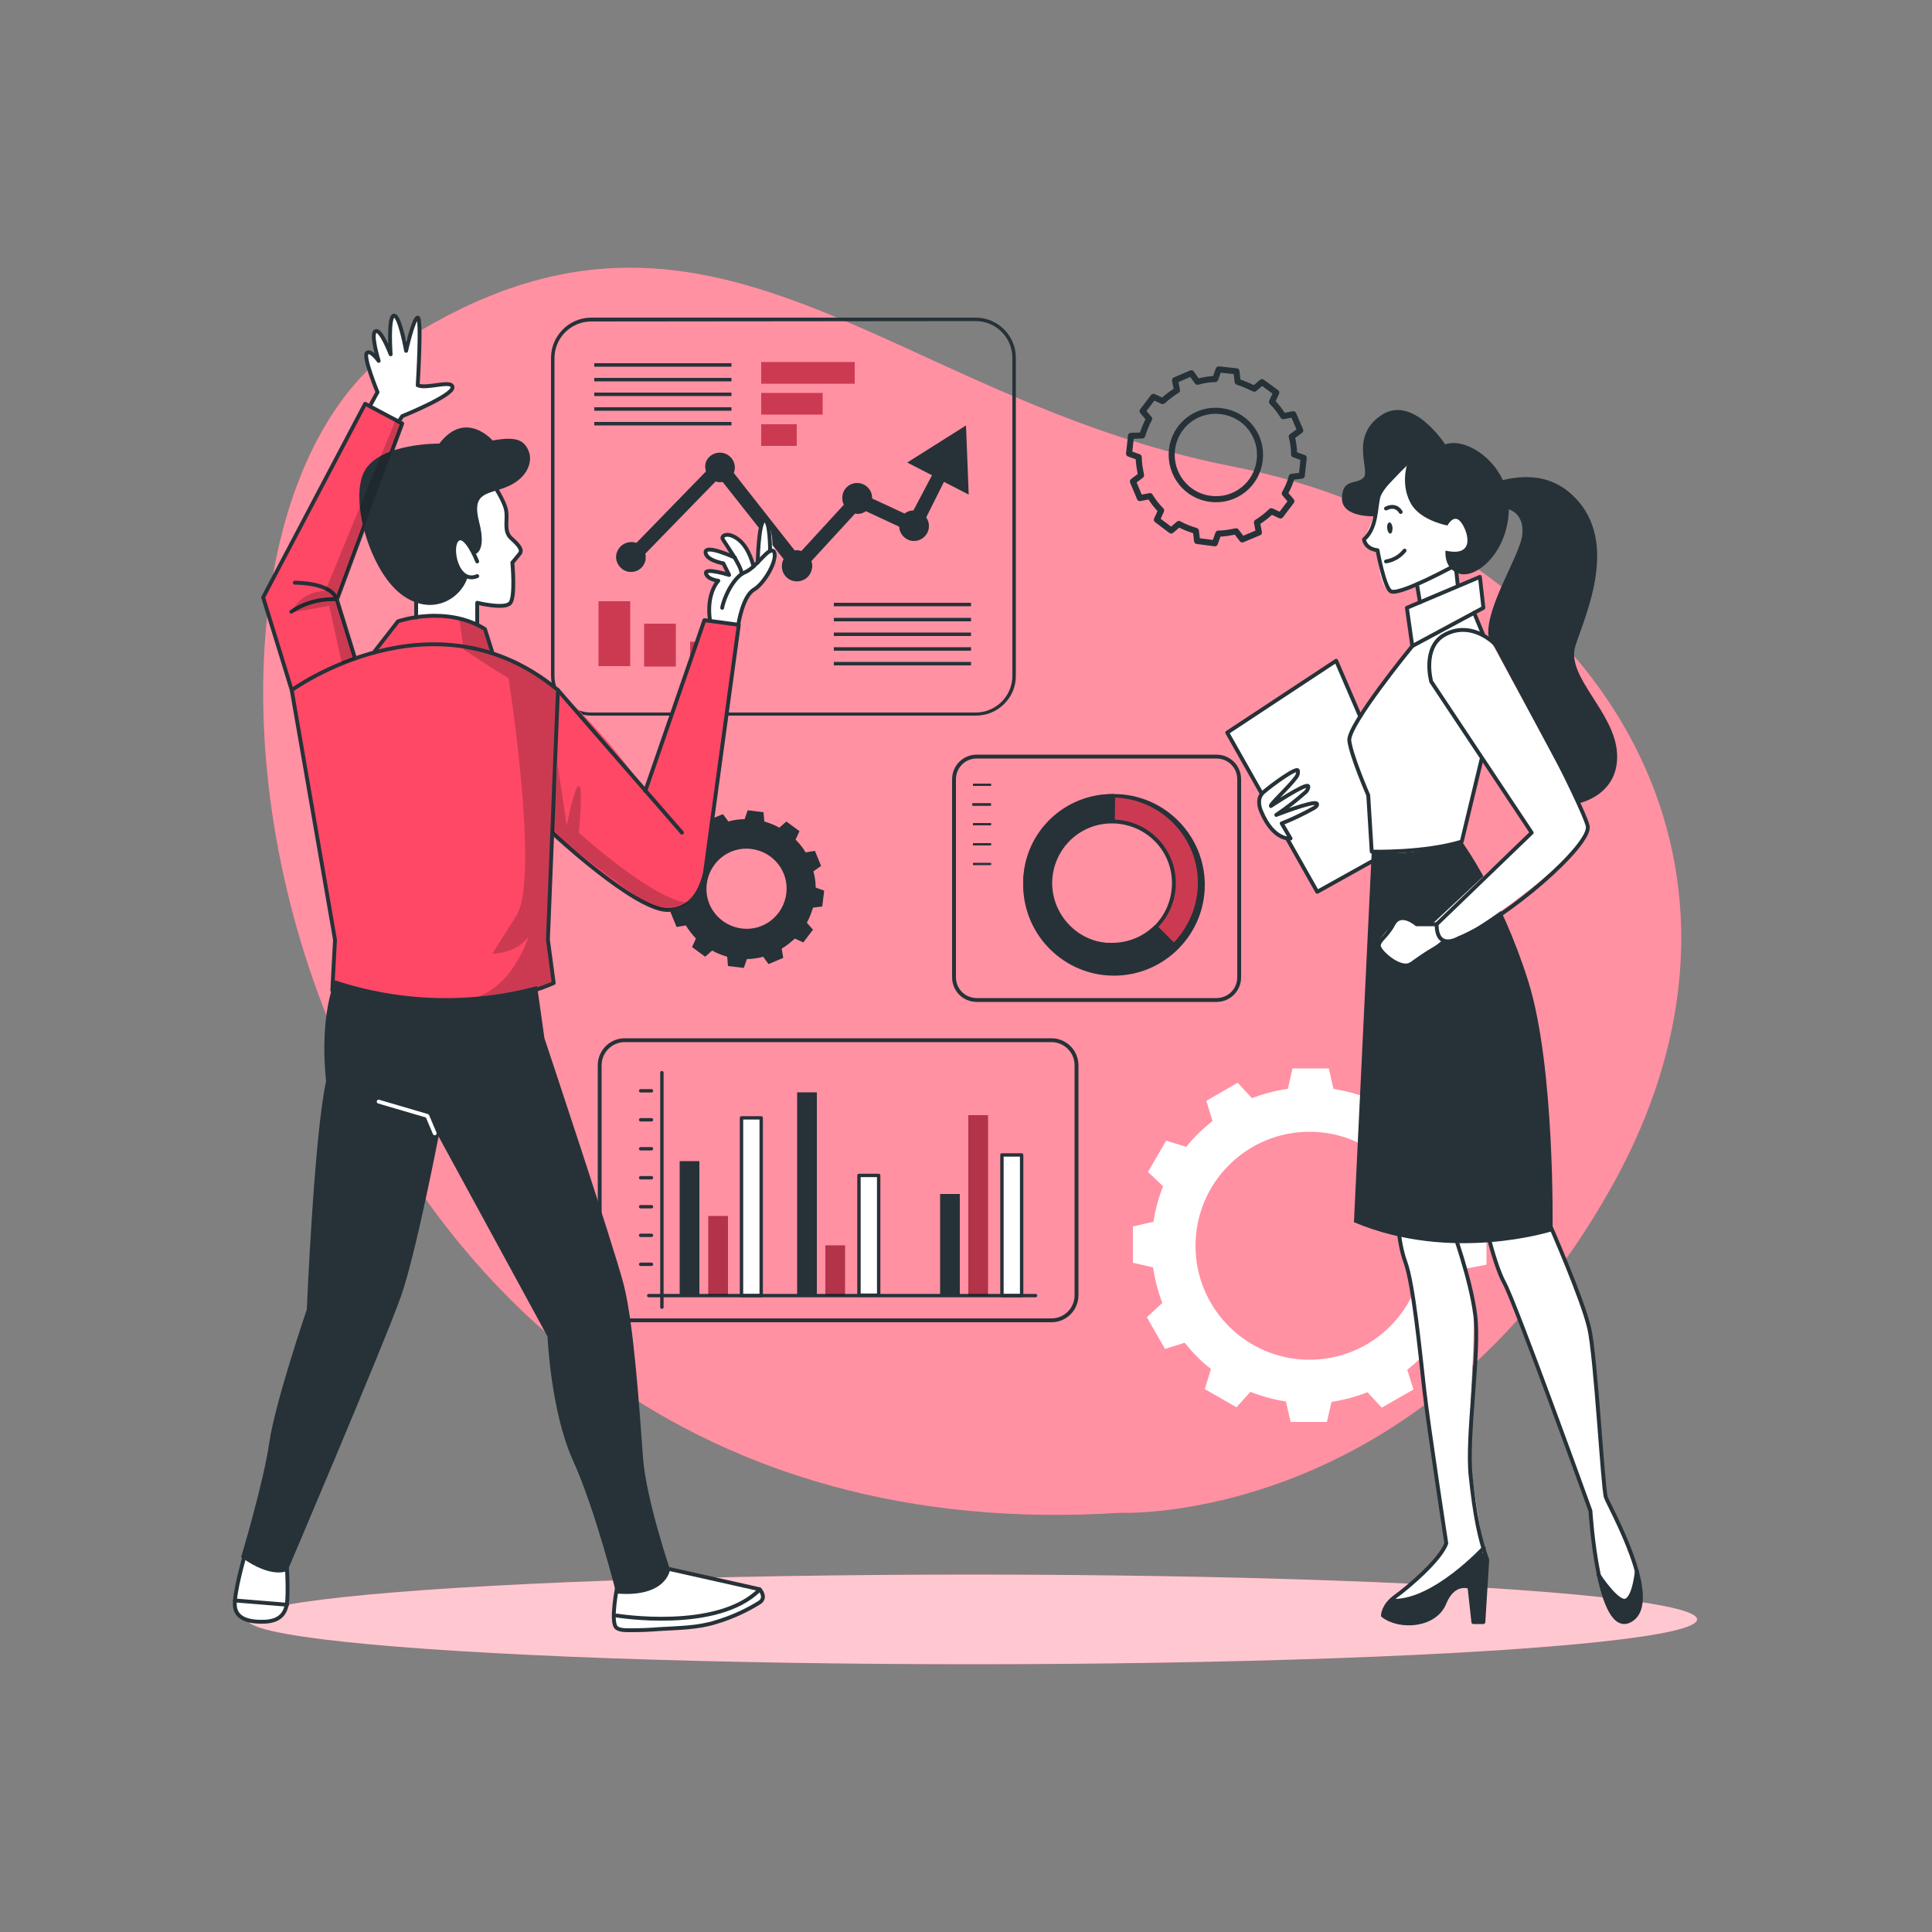 <svg xmlns="http://www.w3.org/2000/svg" xmlns:xlink="http://www.w3.org/1999/xlink" id="Layer_1" x="0px" y="0px" viewBox="0 0 500 500" style="enable-background:new 0 0 500 500;" xml:space="preserve"><rect x="0" y="0" width="500" height="500" fill="#808080" stroke="none"/><style type="text/css">	.st0{fill:#FF4866;}	.st1{opacity:0.4;fill:#FFFFFF;enable-background:new    ;}	.st2{opacity:0.7;fill:#FFFFFF;enable-background:new    ;}	.st3{fill:none;stroke:#263238;stroke-width:1.571;stroke-linejoin:round;}	.st4{fill:#263238;}	.st5{fill:#FFFFFF;}	.st6{opacity:0.2;enable-background:new    ;}	.st7{fill:none;stroke:#263238;stroke-linejoin:round;}	.st8{fill:none;stroke:#263238;stroke-width:0.879;stroke-linecap:round;stroke-linejoin:round;}	.st9{fill:#FFFFFF;stroke:#263238;stroke-width:0.879;stroke-linejoin:round;}	.st10{opacity:0.3;enable-background:new    ;}	.st11{fill:none;stroke:#263238;stroke-linecap:round;stroke-linejoin:round;}	.st12{fill:none;stroke:#FFFFFF;stroke-linecap:round;stroke-linejoin:round;}	.st13{fill:#FFFFFF;stroke:#263238;stroke-linecap:round;stroke-linejoin:round;}</style><g>	<g id="freepik--background-simple--inject-212">		<path class="st0" d="M290,391.5c0,0,77.9,3.6,127.1-84.4s-8.7-168.9-98.2-186.4S184.8,37.6,105,87.9S69.6,405.8,290,391.5z"></path>		<path class="st1" d="M290,391.5c0,0,77.9,3.6,127.1-84.4s-8.7-168.9-98.2-186.4S184.8,37.6,105,87.9S69.6,405.8,290,391.5z"></path>	</g>	<g id="freepik--Shadow--inject-212">		<ellipse class="st0" cx="251.6" cy="419.1" rx="187.6" ry="11.6"></ellipse>		<ellipse class="st2" cx="251.6" cy="419.1" rx="187.6" ry="11.6"></ellipse>	</g>	<g id="freepik--Graphics--inject-212">		<path class="st3" d="M292.7,112.8l-0.5,4.6l2.5,0.9c0,1.6,0.3,3.1,0.6,4.7l-2.1,1.6l1.8,4.3l2.6-0.5c0.8,1.3,1.8,2.6,2.9,3.7   l-1.1,2.4l3.7,2.8l2-1.7c1.4,0.8,2.8,1.3,4.4,1.8l0.3,2.6l4.6,0.6l0.9-2.5c1.6,0,3.1-0.3,4.6-0.6l1.6,2.1l4.3-1.8l-0.5-2.6   c1.3-0.8,2.6-1.8,3.7-2.9l2.4,1.1l2.8-3.7l-1.7-2c0.8-1.4,1.4-2.8,1.8-4.3l2.6-0.3l0.5-4.6l-2.5-0.9c0-1.6-0.2-3.1-0.6-4.6   l2.2-1.6l-1.8-4.2l-2.6,0.5c-0.8-1.3-1.8-2.6-2.9-3.7l1.1-2.4l-3.7-2.7l-2,1.7c-1.4-0.7-2.8-1.3-4.3-1.8l-0.3-2.7l-4.6-0.5   l-0.9,2.5c-1.6,0-3.1,0.3-4.6,0.7l-1.6-2.2l-4.2,1.8l0.5,2.6c-1.3,0.8-2.6,1.8-3.7,2.8l-2.4-1.1l-2.8,3.7l1.7,2   c-0.8,1.4-1.3,2.8-1.8,4.3L292.7,112.8z M303.3,116.4c0.7-6.3,6.4-10.8,12.7-10c6.3,0.7,10.8,6.4,10,12.7   c-0.7,6.3-6.4,10.8-12.7,10c0,0,0,0,0,0l0,0C307.1,128.4,302.6,122.7,303.3,116.4z"></path>		<path class="st4" d="M173.2,225.5l-0.5,4.1l2.2,0.8c0,1.4,0.2,2.8,0.6,4.2l-2,1.4l1.6,3.9l2.4-0.4c0.7,1.2,1.6,2.3,2.6,3.4l-1,2.2   l3.4,2.5l1.8-1.6c1.2,0.7,2.6,1.2,3.9,1.6l0.2,2.4l4.1,0.5l0.8-2.3c1.4,0,2.8-0.2,4.2-0.6l1.4,1.9l3.8-1.6l-0.4-2.4   c1.2-0.7,2.3-1.6,3.4-2.6l2.2,1l2.5-3.3l-1.6-1.8c0.7-1.2,1.2-2.6,1.6-3.9l2.4-0.3l0.5-4.1l-2.2-0.8c0-1.4-0.2-2.8-0.6-4.2l2-1.4   l-1.6-3.9l-2.4,0.4c-0.7-1.2-1.6-2.3-2.6-3.3l1-2.2l-3.4-2.5l-1.8,1.6c-1.2-0.7-2.6-1.2-3.9-1.6l-0.2-2.4l-4.1-0.5l-0.8,2.3   c-1.4,0-2.8,0.2-4.2,0.6l-1.4-1.9l-3.9,1.6l0.4,2.4c-1.2,0.7-2.3,1.6-3.4,2.6l-2.2-1l-2.5,3.4l1.6,1.8c-0.7,1.2-1.2,2.6-1.6,3.9   L173.2,225.5z M182.9,228.8c0.7-5.7,5.8-9.8,11.5-9.1c5.7,0.7,9.8,5.8,9.1,11.5c-0.7,5.7-5.8,9.8-11.5,9.1l0,0   C186.3,239.6,182.2,234.5,182.9,228.8z"></path>		<path class="st5" d="M384.7,327.3v-9.4l-5.2-1.2c-0.4-3.2-1.3-6.3-2.4-9.3l4-3.7l-4.7-8.2l-5.2,1.6c-2-2.5-4.2-4.8-6.7-6.8   l1.6-5.2l-8.2-4.7l-3.6,3.9c-3-1.2-6.1-2-9.2-2.5l-1.2-5.3h-9.4l-1.2,5.3c-3.2,0.4-6.3,1.3-9.3,2.4l-3.7-4l-8.1,4.7l1.6,5.2   c-2.5,2-4.8,4.2-6.8,6.7l-5.2-1.6l-4.7,8.1l3.9,3.7c-1.2,3-2,6.1-2.5,9.2l-5.3,1.2v9.4l5.2,1.2c0.5,3.2,1.3,6.3,2.4,9.2l-4,3.7   l4.7,8.2l5.1-1.6c2,2.5,4.2,4.8,6.8,6.8l-1.6,5.2l8.2,4.7l3.6-4c3,1.2,6,2,9.2,2.5l1.2,5.3h9.4l1.2-5.2c3.2-0.5,6.3-1.3,9.3-2.5   l3.7,4l8.2-4.7l-1.6-5.1c2.5-2,4.8-4.2,6.8-6.7l5.2,1.6l4.7-8.2l-4-3.7c1.2-3,2-6.1,2.5-9.2L384.7,327.3z M368.4,322.4   c0,16.3-13.2,29.5-29.5,29.5c-16.3,0-29.5-13.2-29.5-29.5c0-16.3,13.2-29.5,29.5-29.5l0,0C355.2,292.9,368.4,306.1,368.4,322.4   C368.4,322.4,368.4,322.4,368.4,322.4z"></path>		<rect x="197" y="93.7" class="st0" width="24.2" height="5.6"></rect>		<rect x="197" y="101.7" class="st0" width="15.9" height="5.6"></rect>		<rect x="197" y="109.8" class="st0" width="9.2" height="5.6"></rect>		<rect x="197" y="93.7" class="st6" width="24.2" height="5.6"></rect>		<rect x="197" y="101.7" class="st6" width="15.9" height="5.6"></rect>		<rect x="197" y="109.8" class="st6" width="9.2" height="5.6"></rect>		<rect x="154.9" y="155.6" class="st0" width="8.2" height="16.8"></rect>		<rect x="166.7" y="161.4" class="st0" width="8.2" height="11.1"></rect>		<rect x="178.6" y="166.1" class="st0" width="8.2" height="6.4"></rect>		<rect x="154.9" y="155.6" class="st6" width="8.2" height="16.8"></rect>		<rect x="166.7" y="161.4" class="st6" width="8.2" height="11.1"></rect>		<rect x="178.6" y="166.1" class="st6" width="8.2" height="6.4"></rect>		<path class="st4" d="M252.6,185.2H153c-5.7,0-10.4-4.6-10.4-10.4c0,0,0,0,0,0V92.6c0-5.7,4.7-10.4,10.4-10.4h99.5   c5.7,0,10.4,4.6,10.4,10.4v82.2C263,180.5,258.3,185.2,252.6,185.2z M153,83.2c-5.2,0-9.5,4.2-9.5,9.5v82.2c0,5.2,4.2,9.5,9.5,9.5   h99.5c5.2,0,9.5-4.2,9.5-9.5V92.6c0-5.2-4.2-9.5-9.5-9.5L153,83.2z"></path>		<rect x="215.8" y="156" class="st4" width="35.5" height="0.9"></rect>		<rect x="215.8" y="159.9" class="st4" width="35.5" height="0.9"></rect>		<rect x="215.8" y="163.7" class="st4" width="35.5" height="0.9"></rect>		<rect x="215.8" y="167.5" class="st4" width="35.5" height="0.9"></rect>		<rect x="215.8" y="171.3" class="st4" width="35.5" height="0.9"></rect>		<rect x="153.8" y="94" class="st4" width="35.5" height="0.9"></rect>		<rect x="153.8" y="97.8" class="st4" width="35.5" height="0.9"></rect>		<rect x="153.8" y="101.6" class="st4" width="35.5" height="0.9"></rect>		<rect x="153.8" y="105.4" class="st4" width="35.5" height="0.9"></rect>		<rect x="153.8" y="109.2" class="st4" width="35.5" height="0.9"></rect>		<path class="st4" d="M244.3,124.7l6.4,3.3l-0.7-17.9l-15.2,9.6l6.4,3.3l-4.8,9.1l0,0c-0.8,0-1.7,0.3-2.3,0.8l-8.4-3.9V129   c0.1-2.1-1.6-3.9-3.7-4c-2.1-0.1-3.9,1.5-4,3.6l0,0c0,0.1,0,0.3,0,0.4c0,0.6,0.1,1.1,0.4,1.6l-11,12c-0.4-0.1-0.7-0.2-1.1-0.2   c-0.2,0-0.4,0-0.6,0.1l-15.8-20.1c0.8-2-0.2-4.2-2.2-5c-1.9-0.7-4,0.1-4.9,1.9c-0.2,0.5-0.3,1-0.3,1.5c0,0.4,0.1,0.8,0.2,1.2   l-18,18.5c-2-0.7-4.2,0.3-5,2.3s0.3,4.2,2.3,5c2,0.7,4.2-0.3,4.9-2.3l0,0c0.2-0.4,0.2-0.9,0.2-1.3c0-0.3,0-0.6-0.1-0.9l18.2-18.7   c0.4,0.1,0.7,0.2,1.1,0.2c0.2,0,0.5,0,0.7-0.1l15.8,20c-1,1.9-0.3,4.3,1.6,5.3c1.9,1,4.3,0.3,5.3-1.6c0.3-0.5,0.4-1.1,0.5-1.6   c0-0.1,0-0.3,0-0.4c0-0.4-0.1-0.8-0.2-1.2l11.3-12.3c0.2,0,0.4,0.1,0.6,0.1c0.8,0,1.5-0.2,2.2-0.7l8.6,4c0.1,2.1,1.9,3.8,4,3.7   s3.8-1.9,3.7-4c0,0,0-0.1,0-0.1c0-0.7-0.3-1.4-0.7-2L244.3,124.7z"></path>		<g id="freepik--chart-1--inject-2--inject-212">			<path class="st7" d="M252.8,195.8c-3.3,0-5.9,2.6-5.9,5.9v51.2c0,3.3,2.6,5.9,5.9,5.9h62c3.3,0,5.9-2.6,5.9-5.9v-51.2    c0-3.3-2.6-5.9-5.9-5.9L252.8,195.8z"></path>			<rect x="251.8" y="202.8" class="st4" width="4.7" height="0.6"></rect>			<rect x="251.8" y="207.9" class="st4" width="4.7" height="0.6"></rect>			<rect x="251.8" y="213" class="st4" width="4.7" height="0.6"></rect>			<rect x="251.8" y="218.2" class="st4" width="4.7" height="0.6"></rect>			<rect x="251.6" y="207.9" class="st4" width="4.7" height="0.6"></rect>			<rect x="251.8" y="223.3" class="st4" width="4.7" height="0.6"></rect>		</g>		<path class="st0" d="M287.4,251.2c12.5,0.3,22.8-9.6,23.1-22.1c0.3-12.5-9.6-22.8-22.1-23.1c-12.5-0.3-22.8,9.6-23.1,22.1   c0,0,0,0,0,0.1C265,240.6,274.9,250.9,287.4,251.2z M288.2,212.6c8.8,0.2,15.9,7.5,15.7,16.3c-0.2,8.8-7.5,15.9-16.3,15.7   c-8.8-0.2-15.9-7.5-15.7-16.3c0,0,0,0,0,0C272,219.5,279.3,212.4,288.2,212.6L288.2,212.6z"></path>		<path class="st6" d="M287.4,251.2c12.5,0.3,22.8-9.6,23.1-22.1c0.3-12.5-9.6-22.8-22.1-23.1c-12.5-0.3-22.8,9.6-23.1,22.1   c0,0,0,0,0,0.1C265,240.6,274.9,250.9,287.4,251.2z M288.2,212.6c8.8,0.2,15.9,7.5,15.7,16.3c-0.2,8.8-7.5,15.9-16.3,15.7   c-8.8-0.2-15.9-7.5-15.7-16.3c0,0,0,0,0,0C272,219.5,279.3,212.4,288.2,212.6L288.2,212.6z"></path>		<path class="st4" d="M271.6,244.7c8.9,9,23.5,9.1,32.5,0.1c0,0,0,0,0,0c0.2-0.2,0.2-0.5,0-0.6l-4.7-4.7c-0.1-0.1-0.2-0.1-0.3-0.1   c-0.1,0-0.2,0.1-0.3,0.1c-3,3-7.1,4.6-11.3,4.5h-1.1c-3.4-0.2-6.6-1.5-9.2-3.7c-0.2-0.2-0.5-0.4-0.7-0.6c-5.4-5.4-6.2-14-1.8-20.3   c0,0,0-0.1,0-0.1c0.1-0.1,0.2-0.3,0.3-0.4c3.1-4,8-6.1,13-5.9c0.2,0,0.5-0.2,0.5-0.4c0,0,0,0,0,0l0,0l0.1-6.6   c0-0.3-0.2-0.5-0.4-0.5l0,0c-12.7-0.2-23.2,9.9-23.4,22.6C264.8,234.3,267.2,240.3,271.6,244.7z"></path>		<path class="st4" d="M288.3,205.5c13,0,23.5,10.6,23.5,23.5c0,13-10.6,23.5-23.5,23.5S264.8,242,264.8,229   C264.8,216,275.3,205.5,288.3,205.5L288.3,205.5z M287.4,250.7c12.2,0.3,22.3-9.5,22.6-21.7c0.3-12.2-9.5-22.3-21.7-22.6   c-12.2-0.3-22.3,9.5-22.6,21.7c0,0,0,0,0,0l0,0C265.5,240.3,275.2,250.4,287.4,250.7L287.4,250.7z M288.2,212.1   c9.1,0.2,16.3,7.7,16.1,16.8c-0.2,9.1-7.7,16.3-16.8,16.1c-9.1-0.2-16.3-7.7-16.1-16.8c0,0,0,0,0,0   C271.6,219.2,279.1,212,288.2,212.1z M287.5,244.1c8.6,0.2,15.6-6.6,15.8-15.2c0.2-8.6-6.6-15.6-15.2-15.8   c-8.6-0.2-15.6,6.6-15.8,15.2c0,0,0,0,0,0l0,0C272.2,236.8,279,243.9,287.5,244.1L287.5,244.1z"></path>		<line class="st8" x1="171.3" y1="277.6" x2="171.3" y2="338.3"></line>		<rect x="175.9" y="300.5" class="st4" width="5.1" height="34.7"></rect>		<rect x="183.3" y="314.7" class="st0" width="5.1" height="20.5"></rect>		<rect x="191.9" y="289.3" class="st9" width="5.1" height="46"></rect>		<rect x="206.3" y="282.7" class="st4" width="5.1" height="52.6"></rect>		<rect x="213.6" y="322.3" class="st0" width="5.1" height="13"></rect>		<rect x="222.3" y="304.2" class="st9" width="5.1" height="31"></rect>		<rect x="243.3" y="309" class="st4" width="5.1" height="26.3"></rect>		<rect x="250.6" y="288.6" class="st0" width="5.1" height="46.7"></rect>		<rect x="259.3" y="298.9" class="st9" width="5.1" height="36.4"></rect>		<line class="st8" x1="165.8" y1="327.2" x2="168.6" y2="327.2"></line>		<line class="st8" x1="165.8" y1="319.7" x2="168.6" y2="319.7"></line>		<line class="st8" x1="165.8" y1="312.3" x2="168.6" y2="312.3"></line>		<line class="st8" x1="165.8" y1="304.8" x2="168.6" y2="304.8"></line>		<line class="st8" x1="165.8" y1="297.3" x2="168.6" y2="297.3"></line>		<line class="st8" x1="165.8" y1="289.8" x2="168.6" y2="289.8"></line>		<line class="st8" x1="165.8" y1="282.3" x2="168.6" y2="282.3"></line>		<line class="st8" x1="167.9" y1="335.3" x2="268" y2="335.3"></line>		<rect x="183.3" y="314.7" class="st10" width="5.1" height="20.5"></rect>		<rect x="213.6" y="322.3" class="st10" width="5.1" height="13"></rect>		<rect x="250.6" y="288.6" class="st10" width="5.1" height="46.7"></rect>		<path class="st7" d="M161.7,269.2c-3.6,0-6.5,2.9-6.5,6.5v59.5c0,3.6,2.9,6.5,6.5,6.5h110.4c3.6,0,6.5-2.9,6.5-6.5v-59.5   c0-3.6-2.9-6.5-6.5-6.5L161.7,269.2z"></path>	</g>	<g id="freepik--character-1--inject-212">		<path class="st5" d="M74.3,402.3c0,0,2.3,15.4-3.3,17s-9.5-0.5-10.2-2.8s4.3-18.8,4.3-18.8L74.3,402.3z"></path>		<path class="st5" d="M171.5,405.7l24.3,5.8c0,0,1.8,1,1.6,2.6s-11.3,5.9-14.4,6.4s-21.1,2.9-23.6,0.7s2.8-19.6,2.8-19.6   L171.5,405.7z"></path>		<path class="st5" d="M127.5,124.4c0,0,3.4,5.2,3.5,7.8s-0.3,5.6,1.3,7.1s2.8,3.2,2.2,4s-1.9,2.3-1.9,2.3s1.6,8.8-0.5,10.4   s-8.6,0-8.6,0v5.7c0,0-9.1-3-15.4-2.4l-1.1-12.2C106.9,147.1,120.6,120.7,127.5,124.4z"></path>		<path class="st5" d="M183.7,160.4c0,0-0.8-6.2,2.2-10c0,0-3.6-0.6-3.2-1.9s6,0.4,6,0.4l-1.5-3c0,0-5.2-1.7-4.6-3.4   s8.4,2.4,8.4,2.4s-4.6-3.8-3.9-5.4s5.3-1.6,7.8,6.7l1.3-1.6c0,0,0.4-9.4,1.7-9.9c0,0,2,1.1,2,6.5c0,0,2,2.4,0.7,4.4   s-4.3,6.6-6.8,8.4s-2.5,8.4-2.5,8.4L183.7,160.4z"></path>		<path class="st5" d="M103.2,109.1l1.2-1.5c0,0,12.9-5.7,12.6-7.5s-7.6,0.7-9-0.3c0,0,1.3-16.9,0-17.5s-2.8,7.9-2.8,7.9   s-1.9-8.7-3.3-8.5s-0.8,9-0.8,9s-2.8-5.6-3.8-5.1s0.5,7.4,0.5,7.4s-2-2.3-2.8-1.6c0.3,3.5,1.2,7,2.8,10.1l-2.8,4.7L103.2,109.1z"></path>		<path class="st0" d="M182.3,160.4l8.9,1.2c0,0-6.5,55-8.4,61.8s-3.6,11.7-10.1,12s-29.8-19.2-29.8-19.2l-1.1,27l1.5,11.2   c0,0-28.4,14.9-57.3,1.9l0.7-13.1l-10.4-60.1l-8.2-28.5l26.4-50.1l9.6,5l-16.9,45.6l4.7,15.2l5.3-2.1l5.8-7.5c0,0,9.9-5.1,22.5,2   l2,6.3c0,0,14.7,1.1,39.6,35.6L182.3,160.4z"></path>		<path class="st6" d="M118.9,160.4l1.1,7.7c0,0,8.3,5.5,11.6,7.4c0,0,8.1,51.3,2.1,61.4l-6.3,9.9c0,0,6.5,0,9.4-4.5   c0,0-3.7,12.4-13.3,15.7c0,0,14.8-1.5,19.8-3.5l-1.5-11.2l2.4-62.4c0,0,2.3-4.2-16.7-11.7l-2.8-6.8L118.9,160.4z"></path>		<path class="st11" d="M127.5,125.1c0,0,3.1,4.5,3.5,7.1s-0.7,5.3,1.3,7.1s3,3,2.2,4s-1.9,2.3-1.9,2.3s0.8,8.6-0.5,10.4   s-8.6,0-8.6,0v5.7"></path>		<path class="st11" d="M123.5,145.3c0,0-2.9-7.5-5.1-5.7s-0.2,11.7,5.1,9.5"></path>		<path class="st4" d="M122.7,143.5c0,0,3.4-0.3,1.3-8.4s2.5-7,7.6-9.3s6.3-6.5,5.2-9.1s-2.9-3.9-9.3-2.7c0,0-7-8.1-13.8,0.8   c0,0-15.2-0.2-19.3,7s1.3,25.7,9.3,31.9s15.8,1.2,17.4-4.6c0,0-5.4-2.9-2.7-9.7C118.4,139.6,120.9,138.7,122.7,143.5z"></path>		<path class="st11" d="M75.5,178.6c0,0,36.8-26.7,68.9,0l-2.6,64.6l1.5,11.2c0,0-27.1,12.7-57.3,1.9l0.7-13.1L75.5,178.6z"></path>		<path class="st11" d="M96.7,168.9l6.3-8.1c0,0,12.4-4.3,22.5,2l2,6.3"></path>		<line class="st11" x1="144.4" y1="178.6" x2="176.5" y2="215.5"></line>		<path class="st11" d="M142.9,215.5c0,0,21.2,19.8,29.7,20s9.9-10,9.9-10l8.7-63.8l-8.9-1.2l-15.3,44.2"></path>		<path class="st11" d="M191.1,161.5c0,0,1.1-7.2,4-8.9s6.3-8,5.2-9.8s-4.5,4.1-7.5,5.3s-5.5,6.7-5.9,9.2"></path>		<path class="st11" d="M199.3,142.6c0,0,0-8.3-1.5-7.9s-1.7,10.9-1.7,10.9"></path>		<path class="st11" d="M195,146.6c0,0-1-4.7-3.8-6.9s-4.5-1.1-4.2-0.3s5,7,4.9,9.1"></path>		<path class="st11" d="M190.2,144.3c0,0-7.6-3.5-7.6-1.4s4.6,2.9,4.6,2.9l1.5,3c0,0-6.4-2-6-0.4s3.2,1.9,3.2,1.9s-3.1,3.1-2.2,10"></path>		<path class="st4" d="M139,255.2l1.9,13.5c0,0,17.8,53.3,20.5,63.7s4.2,34,5,44.8s7,29,7,29s-0.8,7.3-13.9,6.2   c0,0-5.4-21.6-11.2-34.4s-6.6-32.1-6.6-32.1l-28.2-51.8c0,0-5.8,30.1-9.7,41.3c-4,11.5-31.3,75.6-29.4,71.1c0,0-3.9,2.3-12-3.5   c0,0,5.8-19.3,7.3-29.7s9.7-34.4,9.7-34.4s1.9-45.2,5-59.1c0,0-2-15.3,2.3-26.1C103.6,259.3,121.8,259.8,139,255.2z"></path>		<polyline class="st12" points="98,285.1 110.6,288.8 112.5,293.3   "></polyline>		<path class="st11" d="M159.7,410.8c0,0-1.7,8.6-0.3,10.3c0.7,0.9,2.9,0.8,4,0.8c2.4,0,4.9-0.1,7.3-0.3c4.9-0.3,9.9-0.3,14.6-1.8   c4-1.2,7.8-2.9,11.3-5.1c1.9-1.3,0-3.4,0-3.4l-23.2-5.2"></path>		<path class="st11" d="M159.6,418.1c0,0,26.1,4.3,37-6.7"></path>		<path class="st11" d="M63.4,402.3c0,0-3,10.3-2.6,13.5s3.7,4,7.5,3.9s5.4-1.8,5.9-4.4s0-10.9,0-10.9"></path>		<line class="st11" x1="60.8" y1="414.2" x2="74.3" y2="415.3"></line>		<path class="st11" d="M95.9,104.8c1.1-2.1,1.8-3.3,1.8-3.3s-3.7-9-2.8-10.1s3.1,2,3.1,2s-2.2-7.1-0.8-7.7s3.9,6,3.9,6   s-0.7-9.6,0.8-10s3.2,9.1,3.2,9.1s1.9-8.5,3-8.6s0,17.5,0,17.5c2.3,1.1,9.1-1.6,9,0.6s-13,7.4-13,7.4c-0.2,0.3-0.4,0.6-0.6,0.9"></path>		<polyline class="st11" points="75.5,178.6 68.1,154.6 94.5,104.5 104.1,109.6 87.2,155.2 91.9,170.4   "></polyline>		<path class="st11" d="M76.3,150.8c0,0,9.5-0.1,10.8,4.3c-4.2-0.2-8.3,0.9-11.7,3.2"></path>		<line class="st11" x1="107.7" y1="159.8" x2="107.7" y2="152.8"></line>		<path class="st6" d="M144.3,197.9l2.4,15.8c0,0,1.9-10.3,3.1-10.3s0,12.1,0,12.1s19.9,18,28.5,18.1c0,0-4.8,3.4-9.6,0.9   s-25.8-19-25.8-19L144.3,197.9z"></path>		<path class="st6" d="M102.4,108.7l-18.2,44.2c0,0-6.3-0.1-8.7,5.6l9.7-1.7l3.3,15l3.4-1.3l-4.7-15.2l16.9-45.6L102.4,108.7z"></path>	</g>	<g id="freepik--character-2--inject-212">		<polygon class="st5" points="352.9,186.3 345.8,171 317.6,189.6 340.9,230.8 359,220.5   "></polygon>		<path class="st5" d="M376.1,318.6c0,0,4.5,12.6,5.2,18.8s-1.4,32-0.9,39.2s4.3,28.5,4.3,28.5s-18.9,13.8-24.9,9.3   c0,0,13.3-10.8,14.7-15.1l-4.3-29.2l-4.3-34.5c0,0-1.1-7.2-2.6-10.9s-1.3-11.6-1.3-11.6L376.1,318.6z"></path>		<path class="st11" d="M375.7,317.5c0,0,4.9,13.3,6.1,22.9s-2.3,31.2-1.2,41.6s2.3,16.2,4.3,21.7l-1,16.1h-2.6l-1-9.1   c0,0-4.1-1.7-6.5,4.2s-11.5,6.6-15.9,3.2c0,0,0-2.6,3.2-4.9s11.7-9.5,13.2-13.8c0,0-4.6-30-5.7-39.7s-2.8-27.4-4.9-33.1   s-2.1-13.9-2.1-13.9"></path>		<path class="st11" d="M384,400.6c0,0-12.7,13.8-23.3,13.7"></path>		<path class="st4" d="M359.8,414.3c1.8,0.2,3.5,0,5.2-0.6c2.9-1,13.2-6,18.3-12.3l1.6,1.8l-0.8,16.2l-2.6,0.4l-1-9.1   c0,0-3.3-1.5-5.5,2.2s-3.7,6.3-7.5,7.2s-9.4-2-9.4-2S357,416.5,359.8,414.3z"></path>		<path class="st5" d="M385,319c1.2,4.4,2.6,8.7,4.3,12.9c2.3,5.2,21.9,57.9,21.9,57.9s1.5,28.5,9.8,28.4s-0.3-19.9-0.3-19.9   l-5.1-10.9c0,0-1.9-31.9-4.3-43.7l-10.2-27.5L385,319z"></path>		<path class="st11" d="M401.2,317.2c0,0,8.4,19.1,10.1,26.6s3.5,41.4,4.3,43.7s14.8,26.9,6.4,31.8s-10.4-28.3-10.4-28.3   s-19.4-53.8-22.3-59s-6.1-20.2-6.1-20.2L401.2,317.2z"></path>		<path class="st11" d="M423.6,406.6c0,0-0.6,6.7-2.8,7.6s-7.1-6.6-7.1-6.6"></path>		<path class="st4" d="M413.8,408.8c0,0,3,11.4,7,10.9s4.7-6.8,2.8-11.7c0,0-0.7,5-2.8,6.2C418.7,414.3,413.8,408.8,413.8,408.8z"></path>		<path class="st4" d="M378.4,217.9c0,0,10.1,13.8,17.1,36c7,22.2,6.3,64.7,6.3,64.7s-26.1,8.4-51.4-2.3l4.6-95.8   C355.1,220.5,371.3,220.8,378.4,217.9z"></path>		<path class="st5" d="M365.3,117.8c0,0-7.9,7.4-8.8,12.2c-0.8,3.4-2,6.6-3.6,9.7c0.8,1.3,2.1,2.2,3.5,2.8c0,0,0.5,9.9,3.4,10.6   l6.9-1.8l0.7,4.2l9.8-3.7V146l7.5-4.9l-2.7-12.8l-12.2-5.7L365.3,117.8z"></path>		<path class="st5" d="M355,219.7l-0.9-13.8c0,0-6.4-12-4.4-16.4c2.2-4.8,15.7-22.5,15.7-22.5l-1.3-9.7l18.9-8.1l0.9,8.1l-2.3,1.7   l2.5,5.4c0,0,0.2-1.6,4.5,6.6s20.9,37.2,22.2,42.8s-25.7,25.2-34.8,29.9c0,0-1-2.2-11.9,6c-2.8-0.5-6.5-2.9-7.4-4.5   s3.1-5.2,3.1-5.2s2.4-4.5,6.5-0.9h4.4l25.4-23.7l-12.9-18.9l-5.1,21.2C378.4,217.8,361.9,222.9,355,219.7z"></path>		<polygon class="st11" points="364.1,157.3 365.5,167.2 383.9,157.3 383,149.3   "></polygon>		<path class="st11" d="M365.5,167.2c0,0-16.8,20.5-16.3,24.5s4.9,14.1,4.9,14.1l0.9,14.6c0,0,13.5,0.4,23.3-2.6l5.1-21.2"></path>		<path class="st11" d="M396.4,215.5l-26-39.1c0,0-2.5-9,3.6-12.2s11.5,0.9,13.4,3s22.5,41.8,23.5,46.6s-20.8,23.9-33.4,29   c0,0-5.7,3.4-5.7-3.6L396.4,215.5z"></path>		<line class="st11" x1="383.9" y1="164.4" x2="381.5" y2="158.6"></line>		<path class="st11" d="M371.8,239.2h-5.2c0,0-4.1-3.6-6,0s-4.4,4.4-3.6,6.1s4.9,5.1,7.4,4.5s9.4-6.2,9.4-6.2"></path>		<path class="st11" d="M363.5,120.4c0,0-6.1,5.4-6.8,8.3s-0.4,8-3.7,10.9c0,0,0.2,2.4,3.5,2.8c0,0,1.7,9.5,3.4,10.6   s11.8-4.1,15.8-6.2c1-0.7,1.8-1.7,2.1-2.9"></path>		<path class="st11" d="M358.7,145.3c1.9-0.3,3.6-1.3,4.8-2.8"></path>		<path class="st11" d="M358.7,131.6c0,0,2.4-1.4,3.8,0.9"></path>		<path class="st4" d="M360.4,136.6c0,0.8-0.2,1.5-0.6,1.5s-0.7-0.6-0.8-1.4s0.2-1.5,0.6-1.5S360.3,135.8,360.4,136.6z"></path>		<line class="st11" x1="366.7" y1="151.2" x2="367.5" y2="155.9"></line>		<path class="st4" d="M374.6,136c0,0,1.5-2.9,3.2-1.2s4.8,9.6-3.7,7.7c0,0-0.6,4.8,3.7,6s12.4-5.4,12.7-16.7S379.8,112.9,374,115   c0,0-8.4-13.1-16.6-7.5s-2.7,14.2-4.5,16.1s-5.5,0.1-5.6,5.3s8.6,4.7,8.6,4.7l1-5.7l7.2-7.5c0,0-1.7,5.4,1.2,10.2   C367.9,134.8,374.6,136,374.6,136z"></path>		<path class="st4" d="M390.4,131.8c0,0,4,0.9,3.6,6.3s-9.5,18.7-8.8,26.4l23.3,43.4c0,0,10.5-2,10-12.8s-13.3-19.9-10.8-27.9   s12.2-28.2-1.6-39.8s-35.2,6.2-35.2,6.2l10.5-3.4L390.4,131.8z"></path>		<polyline class="st11" points="352,185.4 345.8,171 317.6,189.6 340.9,230.8 354.9,223   "></polyline>		<path class="st13" d="M326.4,210c0,0-1.5-3.1,0.5-4.9s9-6.9,9-5.6c0.1,0.6-0.1,1.2-0.5,1.7c-2,2.7-6.8,7-6.5,7.4   c0,0,8.7-5.8,9.6-5.2c0.2,0.1,0.1,0.9-0.6,1.6c-2.4,2.1-4.9,4.1-7.6,5.9c0,0,9.2-3.6,10.4-3c0.3,0.2,0.3,0.7-0.8,1.3   c-2.7,1.5-5.4,2.8-8.2,3.9l2.3,3.9C334,217,329.6,217.7,326.4,210z"></path>		<line class="st7" x1="376.6" y1="145.3" x2="377.3" y2="151.7"></line>	</g></g></svg>
